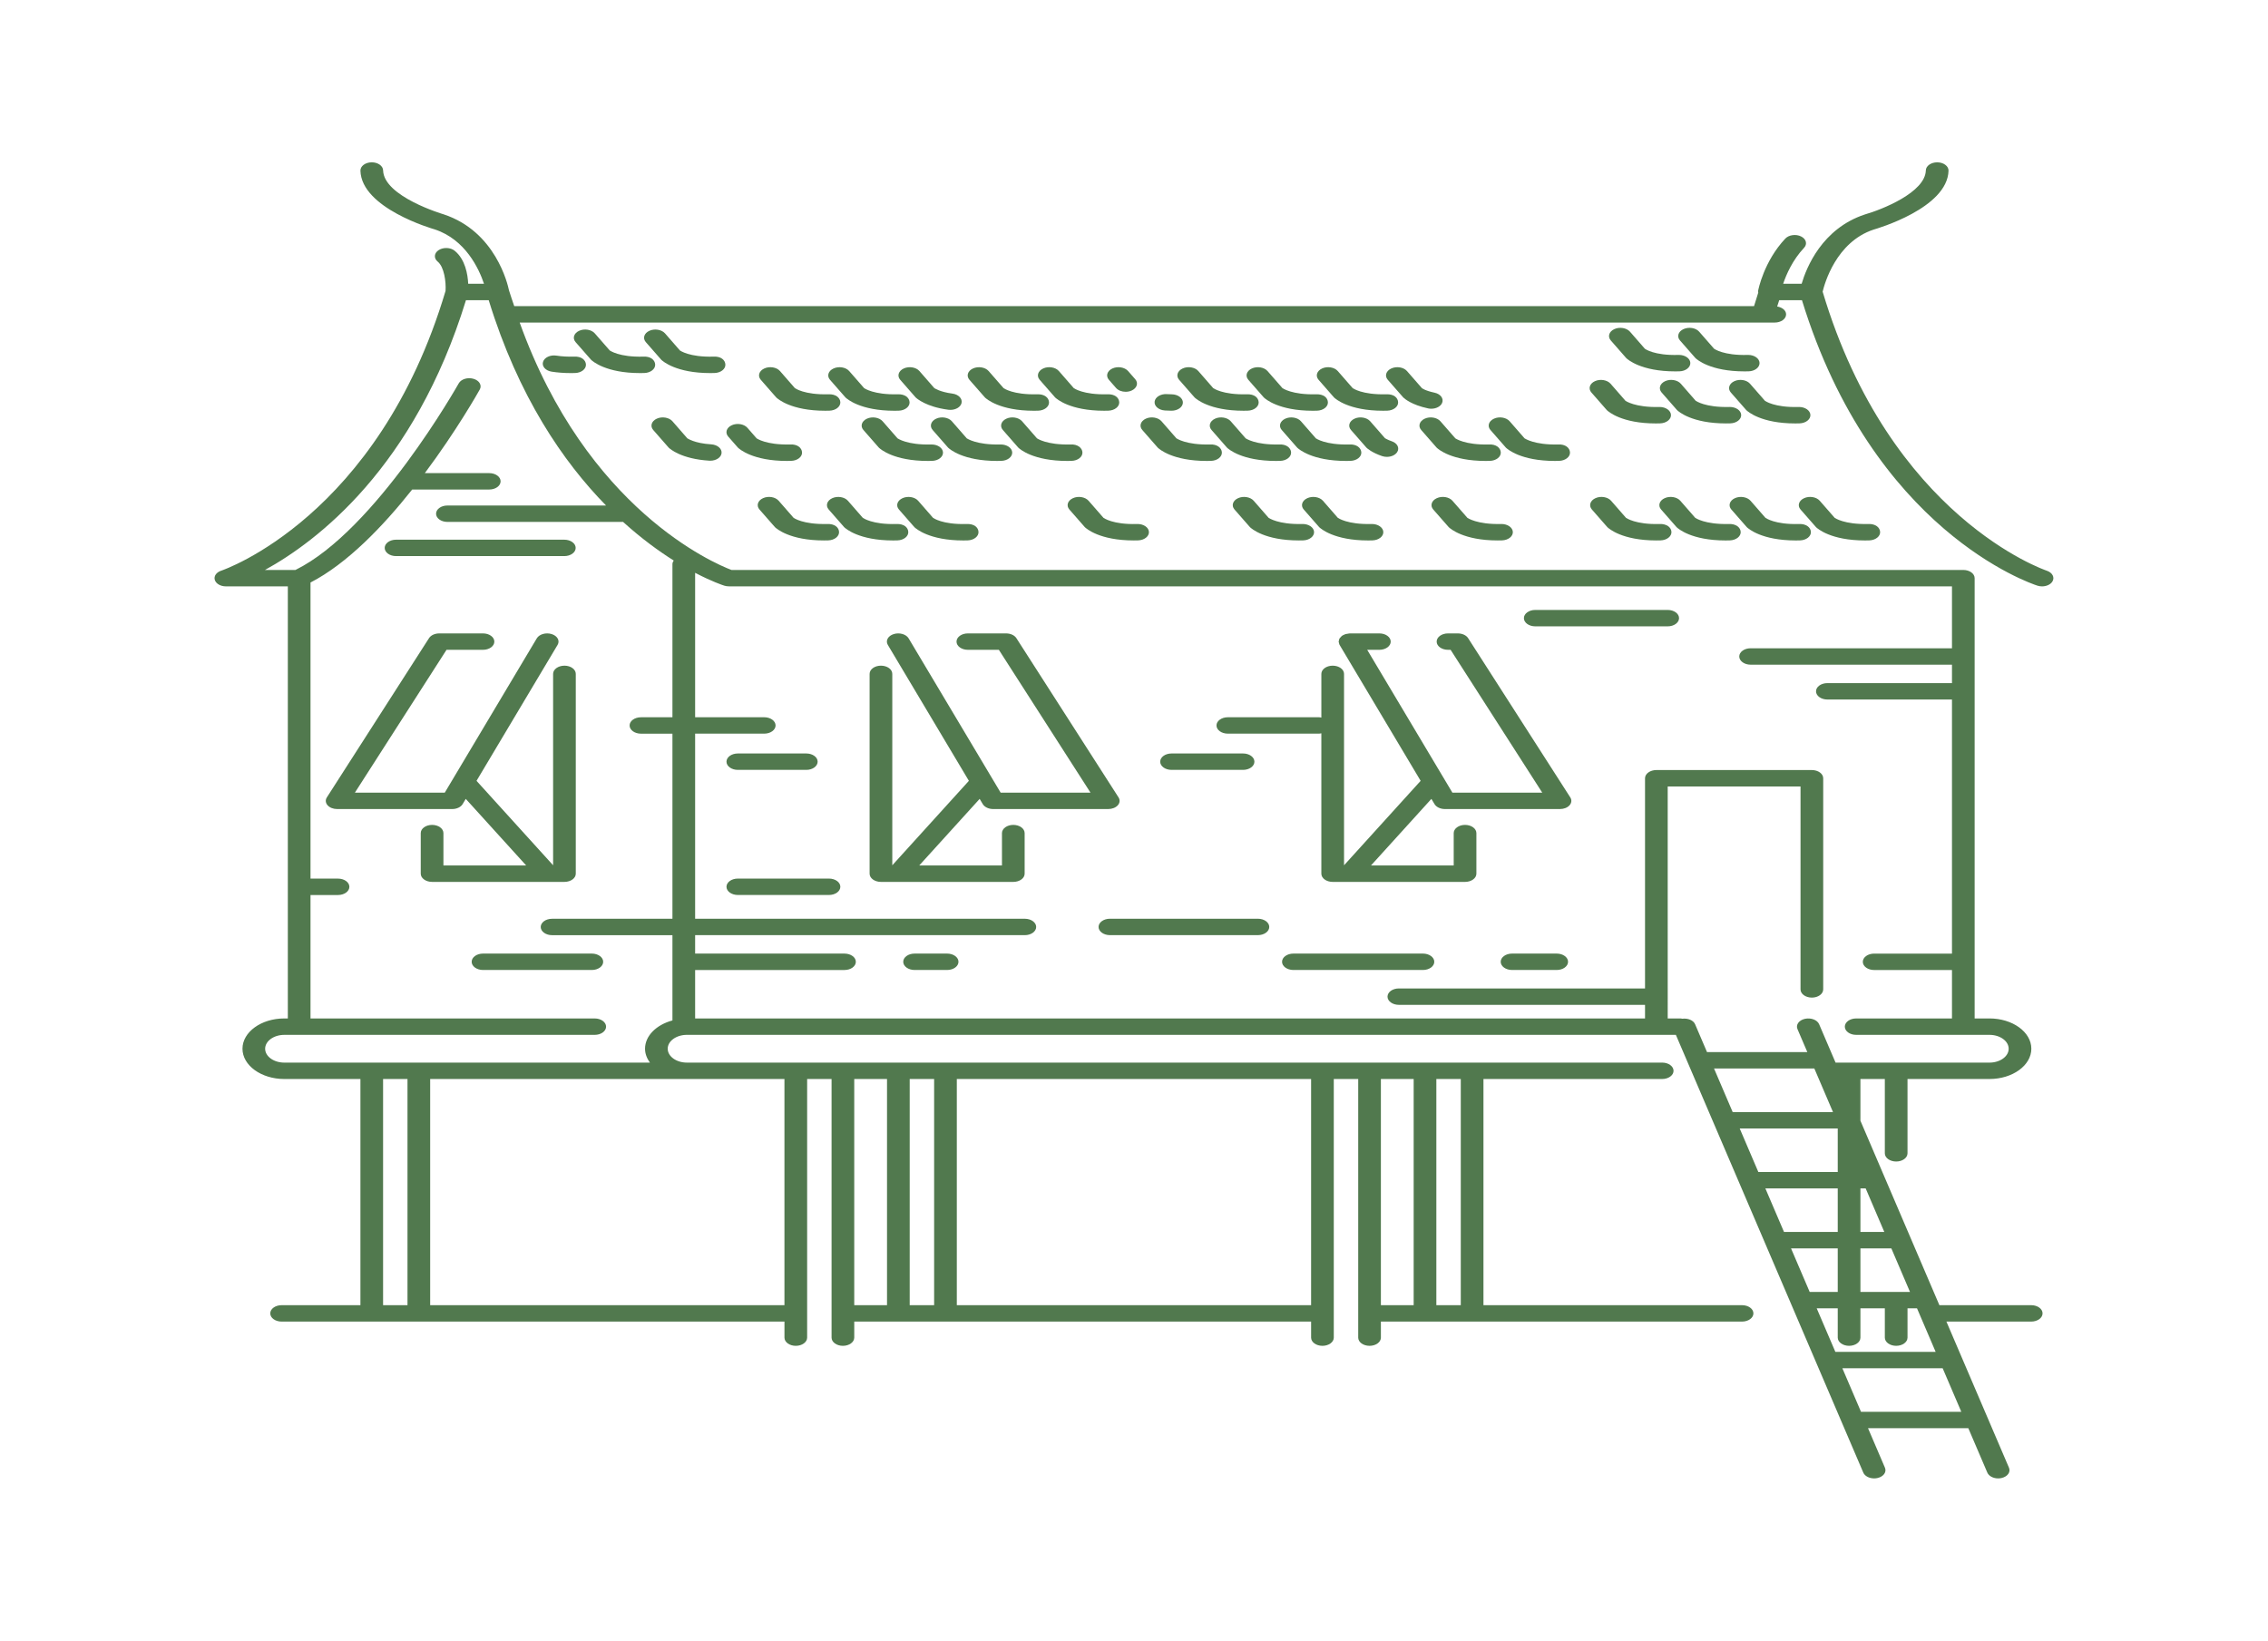 <?xml version="1.0" encoding="UTF-8"?> <svg xmlns="http://www.w3.org/2000/svg" width="358" height="259" viewBox="0 0 358 259" fill="none"><path d="M323.065 90.085C322.82 90.004 298.351 81.669 287.701 46.044C287.997 44.8 289.818 38.201 295.751 36.242C296.226 36.106 307.417 32.861 307.571 26.943C307.589 26.229 306.802 25.638 305.816 25.625H305.781C304.809 25.625 304.009 26.189 303.991 26.896C303.9 30.373 297.065 33.083 294.356 33.859C287.602 36.087 285.138 42.246 284.388 44.795H281.47C281.959 43.341 282.946 41.059 284.766 39.122C285.322 38.53 285.112 37.724 284.294 37.323C283.49 36.924 282.368 37.07 281.808 37.663C278.417 41.27 277.55 45.727 277.515 45.914C277.498 46.009 277.529 46.096 277.54 46.187C277.322 46.912 277.1 47.626 276.873 48.327H81.172C80.897 47.487 80.599 46.697 80.34 45.826C80.158 44.929 78.244 36.542 70.021 33.832C69.927 33.806 60.581 31.036 60.473 26.895C60.456 26.188 59.658 25.623 58.683 25.623H58.648C57.662 25.638 56.876 26.228 56.893 26.942C57.047 32.861 68.238 36.105 68.626 36.214C73.469 37.813 75.596 42.412 76.397 44.792H73.905C73.829 43.29 73.438 40.951 71.779 39.592C71.126 39.051 69.996 39.005 69.252 39.476C68.51 39.949 68.441 40.768 69.094 41.303C70.114 42.14 70.424 44.476 70.329 45.925C59.694 81.654 35.17 90.005 34.925 90.087C34.153 90.337 33.73 90.942 33.904 91.54C34.083 92.137 34.81 92.564 35.652 92.564H45.434V160.772H44.882C41.239 160.772 38.275 162.917 38.275 165.552C38.275 168.188 41.239 170.333 44.882 170.333H56.891V206.036H44.449C43.459 206.036 42.659 206.615 42.659 207.331C42.659 208.047 43.459 208.626 44.449 208.626H123.826V211.158C123.826 211.873 124.627 212.453 125.616 212.453C126.606 212.453 127.406 211.873 127.406 211.158V170.335H131.262V211.158C131.262 211.873 132.063 212.453 133.052 212.453C134.042 212.453 134.842 211.873 134.842 211.158V208.626H206.956V211.158C206.956 211.873 207.756 212.453 208.746 212.453C209.735 212.453 210.536 211.873 210.536 211.158V170.335H214.392V211.158C214.392 211.873 215.192 212.453 216.182 212.453C217.171 212.453 217.972 211.873 217.972 211.158V208.626L274.983 208.625C275.973 208.625 276.773 208.046 276.773 207.33C276.773 206.614 275.973 206.035 274.983 206.035H234.162V170.332H262.376C263.365 170.332 264.166 169.753 264.166 169.037C264.166 168.321 263.365 167.742 262.376 167.742L114.399 167.743H108.425C106.754 167.743 105.397 166.761 105.397 165.552C105.397 164.344 106.754 163.362 108.425 163.362H264.534L294.119 232.468C294.356 233.023 295.063 233.38 295.828 233.38C296.003 233.38 296.181 233.361 296.356 233.322C297.304 233.11 297.832 232.385 297.538 231.701L294.865 225.456H310.696L313.697 232.468C313.935 233.023 314.641 233.38 315.406 233.38C315.581 233.38 315.76 233.361 315.934 233.322C316.882 233.11 317.41 232.385 317.116 231.701L307.237 208.624L320.626 208.625C321.616 208.625 322.416 208.046 322.416 207.33C322.416 206.614 321.616 206.035 320.626 206.035H306.129L293.664 176.915V170.332H297.517V182.063C297.517 182.779 298.318 183.358 299.307 183.358C300.296 183.358 301.097 182.779 301.097 182.063V170.332H314.036C317.679 170.332 320.643 168.187 320.643 165.552C320.643 162.916 317.679 160.771 314.036 160.771H311.694V91.269C311.694 90.553 310.893 89.974 309.904 89.974H115.462C112.723 88.938 92.616 80.388 82.031 50.919H280.142C281.131 50.919 281.932 50.34 281.932 49.624C281.932 49.007 281.325 48.515 280.526 48.385C280.633 48.052 280.74 47.723 280.845 47.385H284.435C295.629 83.768 320.545 92.112 321.613 92.456C321.848 92.531 322.092 92.566 322.334 92.566C323.019 92.566 323.673 92.279 323.97 91.797C324.372 91.145 323.966 90.38 323.064 90.087L323.065 90.085ZM60.469 170.331H64.322V206.035H60.469V170.331ZM134.841 170.331H140.015V206.035H134.841V170.331ZM143.595 170.331H147.451V206.035H143.595V170.331ZM206.955 206.032H151.032V170.329H206.955V206.032ZM217.971 170.331H223.145V206.035H217.971V170.331ZM230.582 206.032H226.725V170.329H230.582V206.032ZM114.399 170.331H123.824V206.035L67.902 206.034V170.331H108.424L114.399 170.331ZM297.435 194.477H293.665V187.603H294.493L297.435 194.477ZM286.763 206.531H290.085V211.157C290.085 211.873 290.886 212.452 291.875 212.452C292.865 212.452 293.665 211.873 293.665 211.157V206.531H297.518V211.157C297.518 211.873 298.319 212.452 299.308 212.452C300.298 212.452 301.098 211.873 301.098 211.157V206.531H302.596L305.538 213.404H289.707L286.763 206.531ZM274.609 178.14H290.085V185.014H277.552L274.609 178.14ZM290.085 187.604V194.478H281.603L278.66 187.604H290.085ZM290.085 197.067V203.941H285.654L282.711 197.067H290.085ZM293.665 203.941V197.067H298.545L301.487 203.941H293.665ZM289.334 175.55H273.5L270.557 168.675H286.391L289.334 175.55ZM293.767 222.867C293.763 222.867 293.761 222.869 293.757 222.869L290.815 215.994H306.646L309.589 222.868L293.767 222.867ZM115.044 92.564H308.116V102.336H276.329C275.34 102.336 274.539 102.915 274.539 103.631C274.539 104.346 275.34 104.926 276.329 104.926H308.116V107.837H288.447C287.458 107.837 286.657 108.416 286.657 109.132C286.657 109.847 287.458 110.427 288.447 110.427H308.116V150.537H295.831C294.842 150.537 294.041 151.116 294.041 151.832C294.041 152.548 294.842 153.127 295.831 153.127H308.116V160.773H292.992C292.003 160.773 291.202 161.352 291.202 162.068C291.202 162.784 292.003 163.363 292.992 163.363H314.039C315.71 163.363 317.066 164.346 317.066 165.554C317.066 166.762 315.71 167.744 314.039 167.744H289.741L287.147 161.685C286.857 161.002 285.857 160.625 284.91 160.831C283.962 161.043 283.434 161.768 283.728 162.452L285.285 166.087H269.451L267.567 161.685C267.299 161.056 266.426 160.708 265.549 160.816C265.45 160.803 265.361 160.773 265.256 160.773H263.246L263.244 124.15H284.21V156.187C284.21 156.902 285.011 157.482 286 157.482C286.99 157.482 287.79 156.902 287.79 156.187V122.855C287.79 122.14 286.99 121.56 286 121.56H261.454C260.465 121.56 259.664 122.14 259.664 122.855V156.036H220.806C219.817 156.036 219.016 156.615 219.016 157.331C219.016 158.046 219.817 158.626 220.806 158.626H259.664V160.772L109.725 160.771V153.125H133.303C134.292 153.125 135.093 152.546 135.093 151.83C135.093 151.114 134.292 150.535 133.303 150.535H109.725V147.624H161.769C162.759 147.624 163.559 147.045 163.559 146.329C163.559 145.613 162.759 145.034 161.769 145.034H109.725V115.814H120.633C121.622 115.814 122.423 115.235 122.423 114.519C122.423 113.804 121.622 113.224 120.633 113.224H109.725V90.426C112.335 91.791 114.059 92.367 114.322 92.451C114.55 92.523 114.798 92.561 115.046 92.561L115.044 92.564ZM106.346 88.484C106.226 88.657 106.143 88.846 106.143 89.054V113.228H101.172C100.182 113.228 99.382 113.807 99.382 114.523C99.382 115.238 100.182 115.818 101.172 115.818H106.143V145.037H87.142C86.153 145.037 85.352 145.616 85.352 146.332C85.352 147.048 86.153 147.627 87.142 147.627H106.143V161.086C103.627 161.763 101.818 163.502 101.818 165.555C101.818 166.348 102.113 167.086 102.588 167.745H44.881C43.21 167.745 41.853 166.763 41.853 165.555C41.853 164.347 43.21 163.364 44.881 163.364H93.879C94.869 163.364 95.669 162.785 95.669 162.069C95.669 161.354 94.869 160.774 93.879 160.774H49.013V141.287H53.358C54.348 141.287 55.148 140.708 55.148 139.992C55.148 139.276 54.348 138.697 53.358 138.697H49.013V91.956C54.802 88.972 60.453 83.088 65.062 77.277H77.23C78.219 77.277 79.02 76.698 79.02 75.982C79.02 75.266 78.219 74.687 77.23 74.687L67.057 74.688C72.071 67.978 75.458 61.976 75.733 61.484C76.104 60.821 75.66 60.066 74.744 59.799C73.821 59.528 72.783 59.849 72.412 60.513C72.284 60.747 59.312 83.732 46.631 89.976H41.821C50.027 85.464 65.416 73.832 73.552 47.386H77.142C81.831 62.621 88.923 72.927 95.664 79.8H70.622C69.633 79.8 68.832 80.379 68.832 81.095C68.832 81.81 69.633 82.39 70.622 82.39H98.352C101.23 84.997 103.971 86.992 106.345 88.485L106.346 88.484Z" fill="#51794E"></path><path d="M89.097 105.083C88.108 105.083 87.307 105.662 87.307 106.378V136.59L75.219 123.262L88.016 101.798C88.408 101.14 87.989 100.379 87.083 100.096C86.178 99.811 85.118 100.113 84.73 100.771L70.207 125.126H56.02L70.483 102.58H76.241C77.231 102.58 78.031 102.001 78.031 101.285C78.031 100.569 77.231 99.99 76.241 99.99H69.34C68.644 99.99 68.008 100.282 67.718 100.74L51.594 125.876C51.335 126.277 51.377 126.744 51.706 127.118C52.034 127.491 52.604 127.716 53.216 127.716H71.385C72.098 127.716 72.745 127.409 73.028 126.934L73.519 126.11L83.058 136.626H69.994V131.513C69.994 130.797 69.193 130.218 68.204 130.218C67.214 130.218 66.414 130.797 66.414 131.513V137.921C66.414 138.637 67.214 139.216 68.204 139.216H89.096C90.086 139.216 90.886 138.637 90.886 137.921V106.377C90.886 105.662 90.086 105.082 89.096 105.082L89.097 105.083Z" fill="#51794E"></path><path d="M139.056 139.217H159.948C160.938 139.217 161.738 138.638 161.738 137.922V131.513C161.738 130.798 160.938 130.218 159.948 130.218C158.959 130.218 158.158 130.798 158.158 131.513V136.627H145.098L154.637 126.111L155.127 126.934C155.411 127.409 156.057 127.716 156.771 127.716H174.936C175.548 127.716 176.118 127.491 176.447 127.118C176.775 126.746 176.817 126.278 176.559 125.876L160.435 100.74C160.144 100.283 159.508 99.99 158.812 99.99H152.775C151.785 99.99 150.985 100.569 150.985 101.285C150.985 102.001 151.785 102.58 152.775 102.58H157.669L172.132 125.126H157.949L143.426 100.771C143.034 100.114 141.975 99.811 141.073 100.096C140.167 100.379 139.748 101.141 140.139 101.798L152.937 123.262L140.846 136.594V106.377C140.846 105.661 140.045 105.082 139.056 105.082C138.066 105.082 137.266 105.661 137.266 106.377V137.921C137.266 138.638 138.066 139.217 139.056 139.217L139.056 139.217Z" fill="#51794E"></path><path d="M125.479 61.277L123.115 58.569C122.584 57.962 121.465 57.785 120.647 58.166C119.812 58.548 119.56 59.349 120.088 59.953L122.532 62.745C122.762 62.968 124.863 64.839 130.251 64.839C130.471 64.839 130.695 64.836 130.926 64.829C131.912 64.801 132.684 64.2 132.646 63.486C132.604 62.773 131.905 62.193 130.786 62.242C126.909 62.346 125.5 61.274 125.479 61.274C125.475 61.275 125.475 61.276 125.479 61.277Z" fill="#51794E"></path><path d="M136.407 61.277L134.041 58.571C133.506 57.964 132.398 57.787 131.569 58.169C130.734 58.551 130.486 59.35 131.014 59.954L133.461 62.747C133.692 62.968 135.789 64.841 141.18 64.841C141.4 64.841 141.624 64.838 141.855 64.831C142.841 64.803 143.613 64.202 143.575 63.488C143.533 62.775 142.837 62.195 141.715 62.243C137.896 62.344 136.443 61.286 136.407 61.277Z" fill="#51794E"></path><path d="M105.556 70.67C105.745 70.852 107.524 72.453 111.964 72.724C112.013 72.727 112.066 72.729 112.118 72.729C113.037 72.729 113.817 72.22 113.897 71.544C113.981 70.831 113.251 70.204 112.265 70.145C109.58 69.98 108.524 69.197 108.5 69.197V69.201L106.14 66.495C105.605 65.89 104.493 65.711 103.671 66.092C102.832 66.474 102.584 67.275 103.112 67.879L105.556 70.67Z" fill="#51794E"></path><path d="M117.976 67.532C117.444 66.925 116.333 66.746 115.504 67.13C114.668 67.512 114.42 68.311 114.948 68.916L116.486 70.668C116.717 70.891 118.818 72.763 124.206 72.763C124.426 72.763 124.65 72.759 124.881 72.752C125.866 72.725 126.639 72.124 126.601 71.409C126.562 70.696 125.866 70.1 124.741 70.165C120.88 70.26 119.472 69.208 119.432 69.199L117.976 67.532Z" fill="#51794E"></path><path d="M150.017 64.703C150.867 64.703 151.618 64.263 151.776 63.638C151.95 62.933 151.304 62.26 150.332 62.133C148.336 61.873 147.51 61.27 147.486 61.27C147.482 61.27 147.482 61.272 147.486 61.274L145.126 58.57C144.598 57.963 143.479 57.786 142.658 58.167C141.822 58.549 141.571 59.35 142.098 59.953L144.542 62.746C144.7 62.895 146.157 64.22 149.695 64.683C149.804 64.696 149.909 64.703 150.017 64.703Z" fill="#51794E"></path><path d="M158.418 61.277L156.052 58.571C155.517 57.964 154.409 57.787 153.58 58.169C152.745 58.551 152.496 59.35 153.024 59.954L155.472 62.747C155.702 62.968 157.8 64.841 163.191 64.841C163.411 64.841 163.635 64.838 163.866 64.831C164.852 64.803 165.624 64.202 165.586 63.488C165.547 62.775 164.862 62.195 163.726 62.243C159.858 62.344 158.457 61.286 158.418 61.277Z" fill="#51794E"></path><path d="M169.501 61.277L167.138 58.569C166.61 57.962 165.488 57.785 164.67 58.166C163.834 58.548 163.582 59.349 164.11 59.953L166.554 62.745C166.785 62.968 168.886 64.839 174.273 64.839C174.494 64.839 174.717 64.836 174.948 64.829C175.934 64.801 176.707 64.2 176.668 63.486C176.63 62.773 175.955 62.193 174.808 62.242C170.935 62.346 169.522 61.274 169.501 61.274C169.498 61.275 169.498 61.276 169.501 61.277Z" fill="#51794E"></path><path d="M184.191 62.218C183.216 62.15 182.342 62.684 182.255 63.397C182.171 64.109 182.898 64.737 183.884 64.798C184.205 64.818 184.545 64.831 184.894 64.836H184.926C185.901 64.836 186.698 64.271 186.716 63.563C186.733 62.849 185.943 62.259 184.957 62.246C184.691 62.244 184.436 62.234 184.191 62.218Z" fill="#51794E"></path><path d="M176.166 61.245C176.509 61.634 177.089 61.847 177.68 61.847C178.009 61.847 178.341 61.783 178.638 61.646C179.474 61.263 179.722 60.463 179.194 59.86L178.065 58.57C177.53 57.964 176.425 57.786 175.593 58.168C174.757 58.551 174.509 59.351 175.037 59.955L176.166 61.245Z" fill="#51794E"></path><path d="M191.512 61.277L189.149 58.569C188.621 57.962 187.498 57.785 186.68 58.166C185.845 58.548 185.593 59.349 186.121 59.953L188.565 62.745C188.795 62.968 190.897 64.839 196.284 64.839C196.504 64.839 196.728 64.836 196.959 64.829C197.945 64.801 198.717 64.2 198.679 63.486C198.64 62.773 197.98 62.193 196.819 62.242C192.945 62.346 191.533 61.274 191.512 61.274C191.508 61.275 191.508 61.276 191.512 61.277Z" fill="#51794E"></path><path d="M202.44 61.277L200.074 58.571C199.539 57.964 198.431 57.787 197.603 58.169C196.767 58.551 196.519 59.35 197.047 59.954L199.494 62.747C199.725 62.968 201.822 64.841 207.213 64.841C207.434 64.841 207.657 64.838 207.888 64.831C208.874 64.803 209.647 64.202 209.608 63.488C209.57 62.775 208.912 62.195 207.748 62.243C203.926 62.344 202.476 61.286 202.44 61.277Z" fill="#51794E"></path><path d="M218.971 64.83C219.956 64.802 220.729 64.201 220.691 63.487C220.652 62.773 220.005 62.193 218.831 62.242C214.957 62.347 213.545 61.274 213.524 61.274C213.52 61.274 213.52 61.276 213.524 61.277L211.16 58.569C210.629 57.962 209.514 57.785 208.692 58.166C207.856 58.548 207.605 59.349 208.133 59.952L210.576 62.745C210.807 62.967 212.908 64.839 218.296 64.839C218.516 64.841 218.74 64.837 218.971 64.83Z" fill="#51794E"></path><path d="M225.42 64.469C225.588 64.507 225.756 64.523 225.924 64.523C226.7 64.523 227.413 64.157 227.64 63.593C227.92 62.907 227.378 62.187 226.427 61.986C224.875 61.654 224.421 61.25 224.445 61.27L222.085 58.569C221.55 57.962 220.445 57.785 219.613 58.167C218.778 58.549 218.53 59.348 219.058 59.953L221.505 62.744C221.701 62.935 222.819 63.917 225.42 64.469Z" fill="#51794E"></path><path d="M251.757 60.172C250.918 60.554 250.67 61.355 251.198 61.959L253.642 64.749C253.872 64.972 255.974 66.844 261.365 66.844C261.585 66.844 261.809 66.84 262.039 66.834C263.025 66.806 263.798 66.205 263.76 65.491C263.721 64.793 262.927 64.245 261.97 64.245C261.949 64.245 261.924 64.245 261.9 64.247C258.101 64.344 256.627 63.291 256.588 63.281L254.226 60.575C253.691 59.968 252.579 59.792 251.757 60.172Z" fill="#51794E"></path><path d="M272.981 64.245C269.135 64.343 267.695 63.279 267.674 63.277C267.67 63.277 267.67 63.279 267.674 63.279L265.311 60.573C264.776 59.966 263.66 59.79 262.842 60.17C262.003 60.552 261.755 61.353 262.283 61.957L264.727 64.747C264.957 64.968 267.055 66.842 272.446 66.842C272.666 66.842 272.89 66.838 273.121 66.832C274.107 66.804 274.879 66.203 274.841 65.489C274.802 64.79 274.009 64.243 273.051 64.243C273.03 64.243 273.005 64.243 272.981 64.245Z" fill="#51794E"></path><path d="M283.375 66.844C283.595 66.844 283.819 66.84 284.049 66.834C285.035 66.806 285.808 66.204 285.769 65.49C285.731 64.792 284.937 64.245 283.979 64.245C283.958 64.245 283.934 64.245 283.909 64.247C280.067 64.357 278.639 63.289 278.601 63.28L276.236 60.574C275.701 59.967 274.596 59.789 273.764 60.173C272.928 60.555 272.68 61.356 273.208 61.959L275.655 64.749C275.886 64.97 277.984 66.844 283.375 66.844Z" fill="#51794E"></path><path d="M139.315 66.496C138.781 65.891 137.669 65.712 136.847 66.093C136.008 66.475 135.76 67.276 136.288 67.879L138.732 70.67C138.962 70.893 141.063 72.764 146.455 72.764C146.675 72.764 146.899 72.761 147.129 72.754C148.115 72.727 148.888 72.125 148.849 71.411C148.811 70.713 148.017 70.166 147.059 70.166C147.038 70.166 147.014 70.166 146.989 70.168C143.132 70.262 141.717 69.211 141.678 69.201L139.315 66.496Z" fill="#51794E"></path><path d="M158.054 72.753C159.04 72.725 159.813 72.124 159.775 71.41C159.736 70.712 158.942 70.165 157.985 70.165C157.964 70.165 157.939 70.165 157.915 70.166C154.096 70.257 152.642 69.208 152.606 69.2L150.244 66.495C149.709 65.889 148.594 65.711 147.776 66.092C146.937 66.474 146.689 67.275 147.217 67.878L149.66 70.669C149.891 70.892 151.992 72.763 157.38 72.763C157.6 72.764 157.824 72.76 158.054 72.753Z" fill="#51794E"></path><path d="M168.466 72.764C168.687 72.764 168.91 72.76 169.141 72.754C170.127 72.726 170.9 72.125 170.861 71.411C170.823 70.697 170.081 70.101 169.001 70.166C165.165 70.261 163.725 69.209 163.689 69.2L161.327 66.495C160.792 65.889 159.677 65.71 158.859 66.091C158.02 66.473 157.772 67.274 158.3 67.878L160.743 70.669C160.974 70.891 163.075 72.764 168.466 72.764Z" fill="#51794E"></path><path d="M122.329 83.221C122.56 83.442 124.657 85.315 130.048 85.315C130.269 85.315 130.492 85.312 130.723 85.305C131.709 85.277 132.482 84.676 132.443 83.962C132.405 83.249 131.74 82.672 130.583 82.718C126.706 82.813 125.312 81.759 125.275 81.751L122.909 79.045C122.374 78.436 121.266 78.261 120.438 78.644C119.602 79.026 119.354 79.827 119.882 80.43L122.329 83.221Z" fill="#51794E"></path><path d="M140.977 85.317C141.197 85.317 141.421 85.313 141.652 85.307C142.638 85.279 143.41 84.678 143.372 83.964C143.333 83.25 142.673 82.674 141.512 82.719C137.679 82.836 136.237 81.763 136.2 81.753L133.838 79.047C133.303 78.441 132.191 78.266 131.37 78.644C130.531 79.026 130.282 79.827 130.81 80.431L133.254 83.222C133.485 83.445 135.586 85.317 140.977 85.317Z" fill="#51794E"></path><path d="M152.06 85.317C152.281 85.317 152.504 85.313 152.735 85.307C153.721 85.279 154.494 84.678 154.455 83.964C154.417 83.25 153.766 82.674 152.595 82.719C148.732 82.836 147.327 81.763 147.287 81.753L144.925 79.047C144.393 78.441 143.275 78.266 142.457 78.644C141.618 79.026 141.369 79.827 141.897 80.431L144.341 83.222C144.572 83.444 146.669 85.317 152.06 85.317Z" fill="#51794E"></path><path d="M87.844 56.141C86.865 55.984 85.925 56.431 85.715 57.129C85.502 57.828 86.114 58.519 87.082 58.67C88.023 58.819 89.04 58.894 90.113 58.894C90.33 58.894 90.547 58.892 90.771 58.885C91.757 58.859 92.526 58.256 92.491 57.542C92.452 56.828 91.77 56.232 90.631 56.297C89.627 56.323 88.68 56.272 87.844 56.141Z" fill="#51794E"></path><path d="M101.031 58.894C101.248 58.894 101.468 58.891 101.699 58.884C102.685 58.858 103.454 58.255 103.419 57.541C103.38 56.828 102.702 56.232 101.559 56.297C97.723 56.409 96.29 55.337 96.251 55.328L93.885 52.623C93.35 52.016 92.242 51.836 91.413 52.221C90.578 52.603 90.329 53.404 90.857 54.008L93.305 56.799C93.535 57.02 95.633 58.894 101.031 58.894Z" fill="#51794E"></path><path d="M114.5 57.541C114.462 56.828 113.794 56.232 112.64 56.297C108.791 56.409 107.369 55.339 107.332 55.33L104.97 52.624C104.435 52.019 103.32 51.84 102.501 52.221C101.662 52.603 101.414 53.404 101.942 54.008L104.386 56.798C104.617 57.019 106.714 58.894 112.112 58.894C112.329 58.894 112.549 58.89 112.78 58.883C113.766 58.858 114.535 58.256 114.5 57.541Z" fill="#51794E"></path><path d="M190.477 72.764C190.697 72.764 190.921 72.76 191.152 72.754C192.138 72.726 192.91 72.125 192.872 71.411C192.833 70.697 192.106 70.101 191.012 70.166C187.2 70.261 185.736 69.209 185.7 69.2L183.338 66.495C182.803 65.889 181.688 65.71 180.87 66.091C180.031 66.473 179.782 67.274 180.31 67.878L182.754 70.669C182.985 70.891 185.086 72.764 190.477 72.764Z" fill="#51794E"></path><path d="M201.402 72.764C201.622 72.764 201.846 72.76 202.077 72.754C203.063 72.726 203.835 72.125 203.797 71.411C203.759 70.697 203.038 70.101 201.937 70.166C198.118 70.257 196.665 69.208 196.629 69.2L194.267 66.495C193.732 65.889 192.616 65.71 191.798 66.091C190.959 66.473 190.711 67.274 191.239 67.878L193.683 70.669C193.914 70.891 196.015 72.764 201.402 72.764Z" fill="#51794E"></path><path d="M205.349 66.496C204.814 65.891 203.698 65.712 202.88 66.093C202.041 66.475 201.793 67.276 202.321 67.879L204.765 70.67C204.996 70.893 207.097 72.764 212.488 72.764C212.708 72.764 212.932 72.761 213.162 72.754C214.148 72.727 214.921 72.125 214.883 71.411C214.841 70.698 214.131 70.102 213.023 70.167C209.158 70.261 207.75 69.21 207.711 69.201L205.349 66.496Z" fill="#51794E"></path><path d="M220.537 71.378C220.96 70.731 220.575 69.959 219.68 69.655C218.991 69.42 218.649 69.18 218.624 69.18V69.184L216.278 66.495C215.743 65.89 214.628 65.711 213.81 66.092C212.971 66.474 212.723 67.275 213.251 67.879L215.694 70.669C215.824 70.796 216.558 71.453 218.156 71.997C218.4 72.081 218.663 72.121 218.918 72.121C219.589 72.121 220.232 71.847 220.537 71.378Z" fill="#51794E"></path><path d="M226.778 70.67C227.009 70.893 229.11 72.764 234.501 72.764C234.722 72.764 234.945 72.761 235.176 72.754C236.162 72.727 236.935 72.125 236.896 71.411C236.854 70.698 236.159 70.102 235.036 70.167C231.196 70.261 229.761 69.21 229.725 69.201L227.362 66.495C226.827 65.89 225.712 65.711 224.894 66.092C224.055 66.474 223.807 67.275 224.335 67.879L226.778 70.67Z" fill="#51794E"></path><path d="M246.101 72.753C247.087 72.725 247.86 72.124 247.821 71.41C247.783 70.697 247.091 70.101 245.961 70.166C242.146 70.257 240.689 69.207 240.653 69.2L238.291 66.494C237.756 65.889 236.644 65.71 235.823 66.091C234.984 66.473 234.736 67.274 235.263 67.877L237.707 70.668C237.938 70.891 240.039 72.763 245.427 72.763C245.647 72.764 245.871 72.76 246.101 72.753Z" fill="#51794E"></path><path d="M253.721 83.221C253.952 83.442 256.049 85.315 261.44 85.315C261.66 85.315 261.884 85.312 262.115 85.305C263.101 85.277 263.873 84.676 263.835 83.962C263.797 83.249 263.076 82.672 261.975 82.718C258.154 82.836 256.689 81.75 256.668 81.75C256.665 81.75 256.665 81.751 256.668 81.752L254.305 79.046C253.77 78.439 252.655 78.264 251.836 78.643C250.997 79.025 250.749 79.826 251.277 80.43L253.721 83.221Z" fill="#51794E"></path><path d="M272.37 85.317C272.59 85.317 272.814 85.313 273.044 85.307C274.03 85.279 274.803 84.678 274.765 83.964C274.726 83.25 274.009 82.674 272.905 82.719C269.079 82.814 267.632 81.76 267.596 81.752L265.231 79.047C264.696 78.438 263.587 78.263 262.759 78.645C261.923 79.027 261.675 79.828 262.203 80.432L264.65 83.222C264.881 83.444 266.979 85.317 272.37 85.317Z" fill="#51794E"></path><path d="M197.309 83.221C197.539 83.444 199.641 85.315 205.028 85.315C205.248 85.315 205.472 85.312 205.703 85.305C206.689 85.277 207.461 84.676 207.423 83.962C207.384 83.264 206.591 82.717 205.633 82.717C205.612 82.717 205.587 82.717 205.563 82.719C201.751 82.819 200.291 81.761 200.255 81.752L197.893 79.047C197.358 78.44 196.246 78.265 195.424 78.644C194.585 79.026 194.337 79.827 194.865 80.43L197.309 83.221Z" fill="#51794E"></path><path d="M171.243 83.221C171.474 83.442 173.572 85.315 178.963 85.315C179.183 85.315 179.407 85.312 179.637 85.305C180.623 85.277 181.396 84.676 181.357 83.962C181.319 83.264 180.525 82.717 179.567 82.717C179.547 82.717 179.522 82.717 179.498 82.719C175.62 82.837 174.215 81.751 174.191 81.751C174.187 81.751 174.187 81.752 174.191 81.753L171.827 79.047C171.292 78.44 170.177 78.265 169.359 78.644C168.52 79.026 168.272 79.827 168.8 80.43L171.243 83.221Z" fill="#51794E"></path><path d="M228.684 83.221C228.915 83.442 231.013 85.315 236.404 85.315C236.624 85.315 236.848 85.312 237.079 85.305C238.065 85.277 238.837 84.676 238.799 83.962C238.76 83.264 237.967 82.717 237.009 82.717C236.988 82.717 236.963 82.717 236.939 82.718C233.12 82.814 231.667 81.759 231.631 81.751L229.265 79.046C228.73 78.437 227.622 78.262 226.793 78.645C225.957 79.026 225.709 79.828 226.237 80.431L228.684 83.221Z" fill="#51794E"></path><path d="M215.958 85.317C216.178 85.317 216.402 85.313 216.633 85.307C217.618 85.279 218.391 84.678 218.353 83.963C218.314 83.265 217.521 82.718 216.563 82.718C216.542 82.718 216.517 82.718 216.493 82.72C212.649 82.82 211.222 81.763 211.184 81.754L208.822 79.048C208.287 78.441 207.172 78.267 206.354 78.645C205.515 79.027 205.267 79.828 205.795 80.432L208.238 83.222C208.469 83.445 210.57 85.317 215.958 85.317Z" fill="#51794E"></path><path d="M283.453 85.317C283.673 85.317 283.897 85.313 284.128 85.307C285.114 85.279 285.886 84.678 285.848 83.964C285.806 83.25 285.103 82.674 283.988 82.719C280.118 82.837 278.705 81.751 278.681 81.751C278.677 81.751 278.677 81.753 278.681 81.754L276.317 79.047C275.782 78.441 274.671 78.266 273.849 78.644C273.01 79.026 272.762 79.827 273.29 80.431L275.734 83.222C275.964 83.444 278.062 85.317 283.453 85.317Z" fill="#51794E"></path><path d="M294.38 85.317C294.601 85.317 294.824 85.313 295.055 85.307C296.041 85.279 296.814 84.678 296.775 83.964C296.733 83.25 296.034 82.674 294.915 82.719C291.058 82.814 289.647 81.76 289.607 81.752L287.241 79.047C286.706 78.438 285.598 78.263 284.77 78.645C283.934 79.027 283.686 79.828 284.214 80.432L286.661 83.222C286.892 83.444 288.989 85.317 294.38 85.317Z" fill="#51794E"></path><path d="M257.286 52.357C256.751 51.75 255.636 51.573 254.818 51.954C253.979 52.336 253.731 53.137 254.259 53.74L256.702 56.531C256.933 56.754 259.038 58.626 264.429 58.626C264.645 58.626 264.866 58.623 265.096 58.616C266.082 58.59 266.851 57.987 266.816 57.273C266.778 56.575 265.984 56.028 265.026 56.028C265.005 56.028 264.981 56.028 264.956 56.029C261.079 56.147 259.685 55.071 259.648 55.062L257.286 52.357Z" fill="#51794E"></path><path d="M275.952 56.028C275.931 56.028 275.907 56.028 275.882 56.03C272.042 56.142 270.614 55.07 270.574 55.061L268.208 52.356C267.673 51.747 266.565 51.572 265.736 51.954C264.901 52.336 264.653 53.137 265.181 53.741L267.628 56.531C267.859 56.752 269.956 58.626 275.354 58.626C275.571 58.626 275.791 58.622 276.022 58.616C277.008 58.59 277.777 57.987 277.742 57.273C277.703 56.576 276.91 56.028 275.952 56.028Z" fill="#51794E"></path><path d="M62.513 87.786H89.079C90.069 87.786 90.87 87.207 90.87 86.491C90.87 85.775 90.069 85.196 89.079 85.196H62.513C61.523 85.196 60.723 85.775 60.723 86.491C60.723 87.207 61.523 87.786 62.513 87.786Z" fill="#51794E"></path><path d="M198.561 145.031H175.197C174.208 145.031 173.407 145.61 173.407 146.326C173.407 147.042 174.208 147.621 175.197 147.621H198.561C199.551 147.621 200.351 147.042 200.351 146.326C200.351 145.61 199.551 145.031 198.561 145.031Z" fill="#51794E"></path><path d="M149.504 150.533H144.364C143.375 150.533 142.574 151.112 142.574 151.828C142.574 152.544 143.375 153.123 144.364 153.123H149.504C150.493 153.123 151.294 152.544 151.294 151.828C151.294 151.112 150.493 150.533 149.504 150.533Z" fill="#51794E"></path><path d="M74.452 151.828C74.452 152.544 75.253 153.123 76.242 153.123H93.422C94.411 153.123 95.212 152.544 95.212 151.828C95.212 151.112 94.411 150.533 93.422 150.533H76.242C75.253 150.533 74.452 151.112 74.452 151.828Z" fill="#51794E"></path><path d="M245.725 150.533H238.674C237.684 150.533 236.884 151.112 236.884 151.828C236.884 152.544 237.684 153.123 238.674 153.123H245.725C246.715 153.123 247.515 152.544 247.515 151.828C247.515 151.112 246.715 150.533 245.725 150.533Z" fill="#51794E"></path><path d="M224.609 150.533H204.16C203.171 150.533 202.37 151.112 202.37 151.828C202.37 152.544 203.171 153.123 204.16 153.123H224.609C225.598 153.123 226.399 152.544 226.399 151.828C226.399 151.112 225.598 150.533 224.609 150.533Z" fill="#51794E"></path><path d="M114.674 139.987C114.674 140.703 115.474 141.282 116.464 141.282H130.857C131.847 141.282 132.647 140.703 132.647 139.987C132.647 139.272 131.847 138.692 130.857 138.692H116.464C115.474 138.692 114.674 139.272 114.674 139.987Z" fill="#51794E"></path><path d="M193.809 115.814H208.202C208.334 115.814 208.45 115.779 208.573 115.76V137.922C208.573 138.638 209.374 139.217 210.363 139.217H231.256C232.245 139.217 233.046 138.638 233.046 137.922V131.513C233.046 130.798 232.245 130.218 231.256 130.218C230.266 130.218 229.466 130.798 229.466 131.513V136.627H216.406L225.944 126.111L226.435 126.934C226.718 127.409 227.365 127.716 228.078 127.716H246.244C246.856 127.716 247.425 127.491 247.754 127.118C248.083 126.746 248.125 126.278 247.866 125.876L231.742 100.74C231.452 100.283 230.815 99.99 230.12 99.99H228.564C227.575 99.99 226.774 100.569 226.774 101.285C226.774 102.001 227.575 102.58 228.564 102.58H228.976L243.44 125.126H229.256L215.811 102.58H217.733C218.722 102.58 219.523 102.001 219.523 101.285C219.523 100.569 218.722 99.99 217.733 99.99H213.09C213.088 99.99 213.087 99.991 213.086 99.991C212.956 99.991 212.829 100.026 212.7 100.047C212.595 100.065 212.483 100.066 212.386 100.095C212.385 100.096 212.383 100.095 212.382 100.096C212.34 100.109 212.314 100.135 212.275 100.15C212.107 100.213 211.945 100.284 211.814 100.382C211.742 100.435 211.702 100.503 211.645 100.564C211.572 100.641 211.488 100.711 211.438 100.798C211.377 100.905 211.363 101.02 211.343 101.135C211.335 101.186 211.302 101.232 211.302 101.286C211.302 101.288 211.303 101.289 211.303 101.291C211.303 101.36 211.345 101.427 211.36 101.497C211.383 101.599 211.392 101.704 211.447 101.796C211.448 101.797 211.447 101.798 211.448 101.799L224.246 123.263L212.154 136.595V106.378C212.154 105.662 211.354 105.083 210.364 105.083C209.375 105.083 208.574 105.662 208.574 106.378V113.278C208.451 113.259 208.336 113.224 208.204 113.224H193.811C192.821 113.224 192.021 113.803 192.021 114.519C192.019 115.234 192.82 115.813 193.809 115.813L193.809 115.814Z" fill="#51794E"></path><path d="M184.925 121.534H196.217C197.207 121.534 198.007 120.954 198.007 120.239C198.007 119.523 197.207 118.944 196.217 118.944H184.925C183.935 118.944 183.135 119.523 183.135 120.239C183.135 120.954 183.935 121.534 184.925 121.534Z" fill="#51794E"></path><path d="M114.674 120.239C114.674 120.954 115.474 121.534 116.464 121.534H127.274C128.263 121.534 129.064 120.954 129.064 120.239C129.064 119.523 128.263 118.944 127.274 118.944H116.464C115.474 118.944 114.674 119.523 114.674 120.239Z" fill="#51794E"></path><path d="M242.336 98.875H263.246C264.235 98.875 265.036 98.296 265.036 97.58C265.036 96.865 264.235 96.285 263.246 96.285H242.336C241.347 96.285 240.546 96.865 240.546 97.58C240.546 98.296 241.347 98.875 242.336 98.875Z" fill="#51794E"></path></svg> 